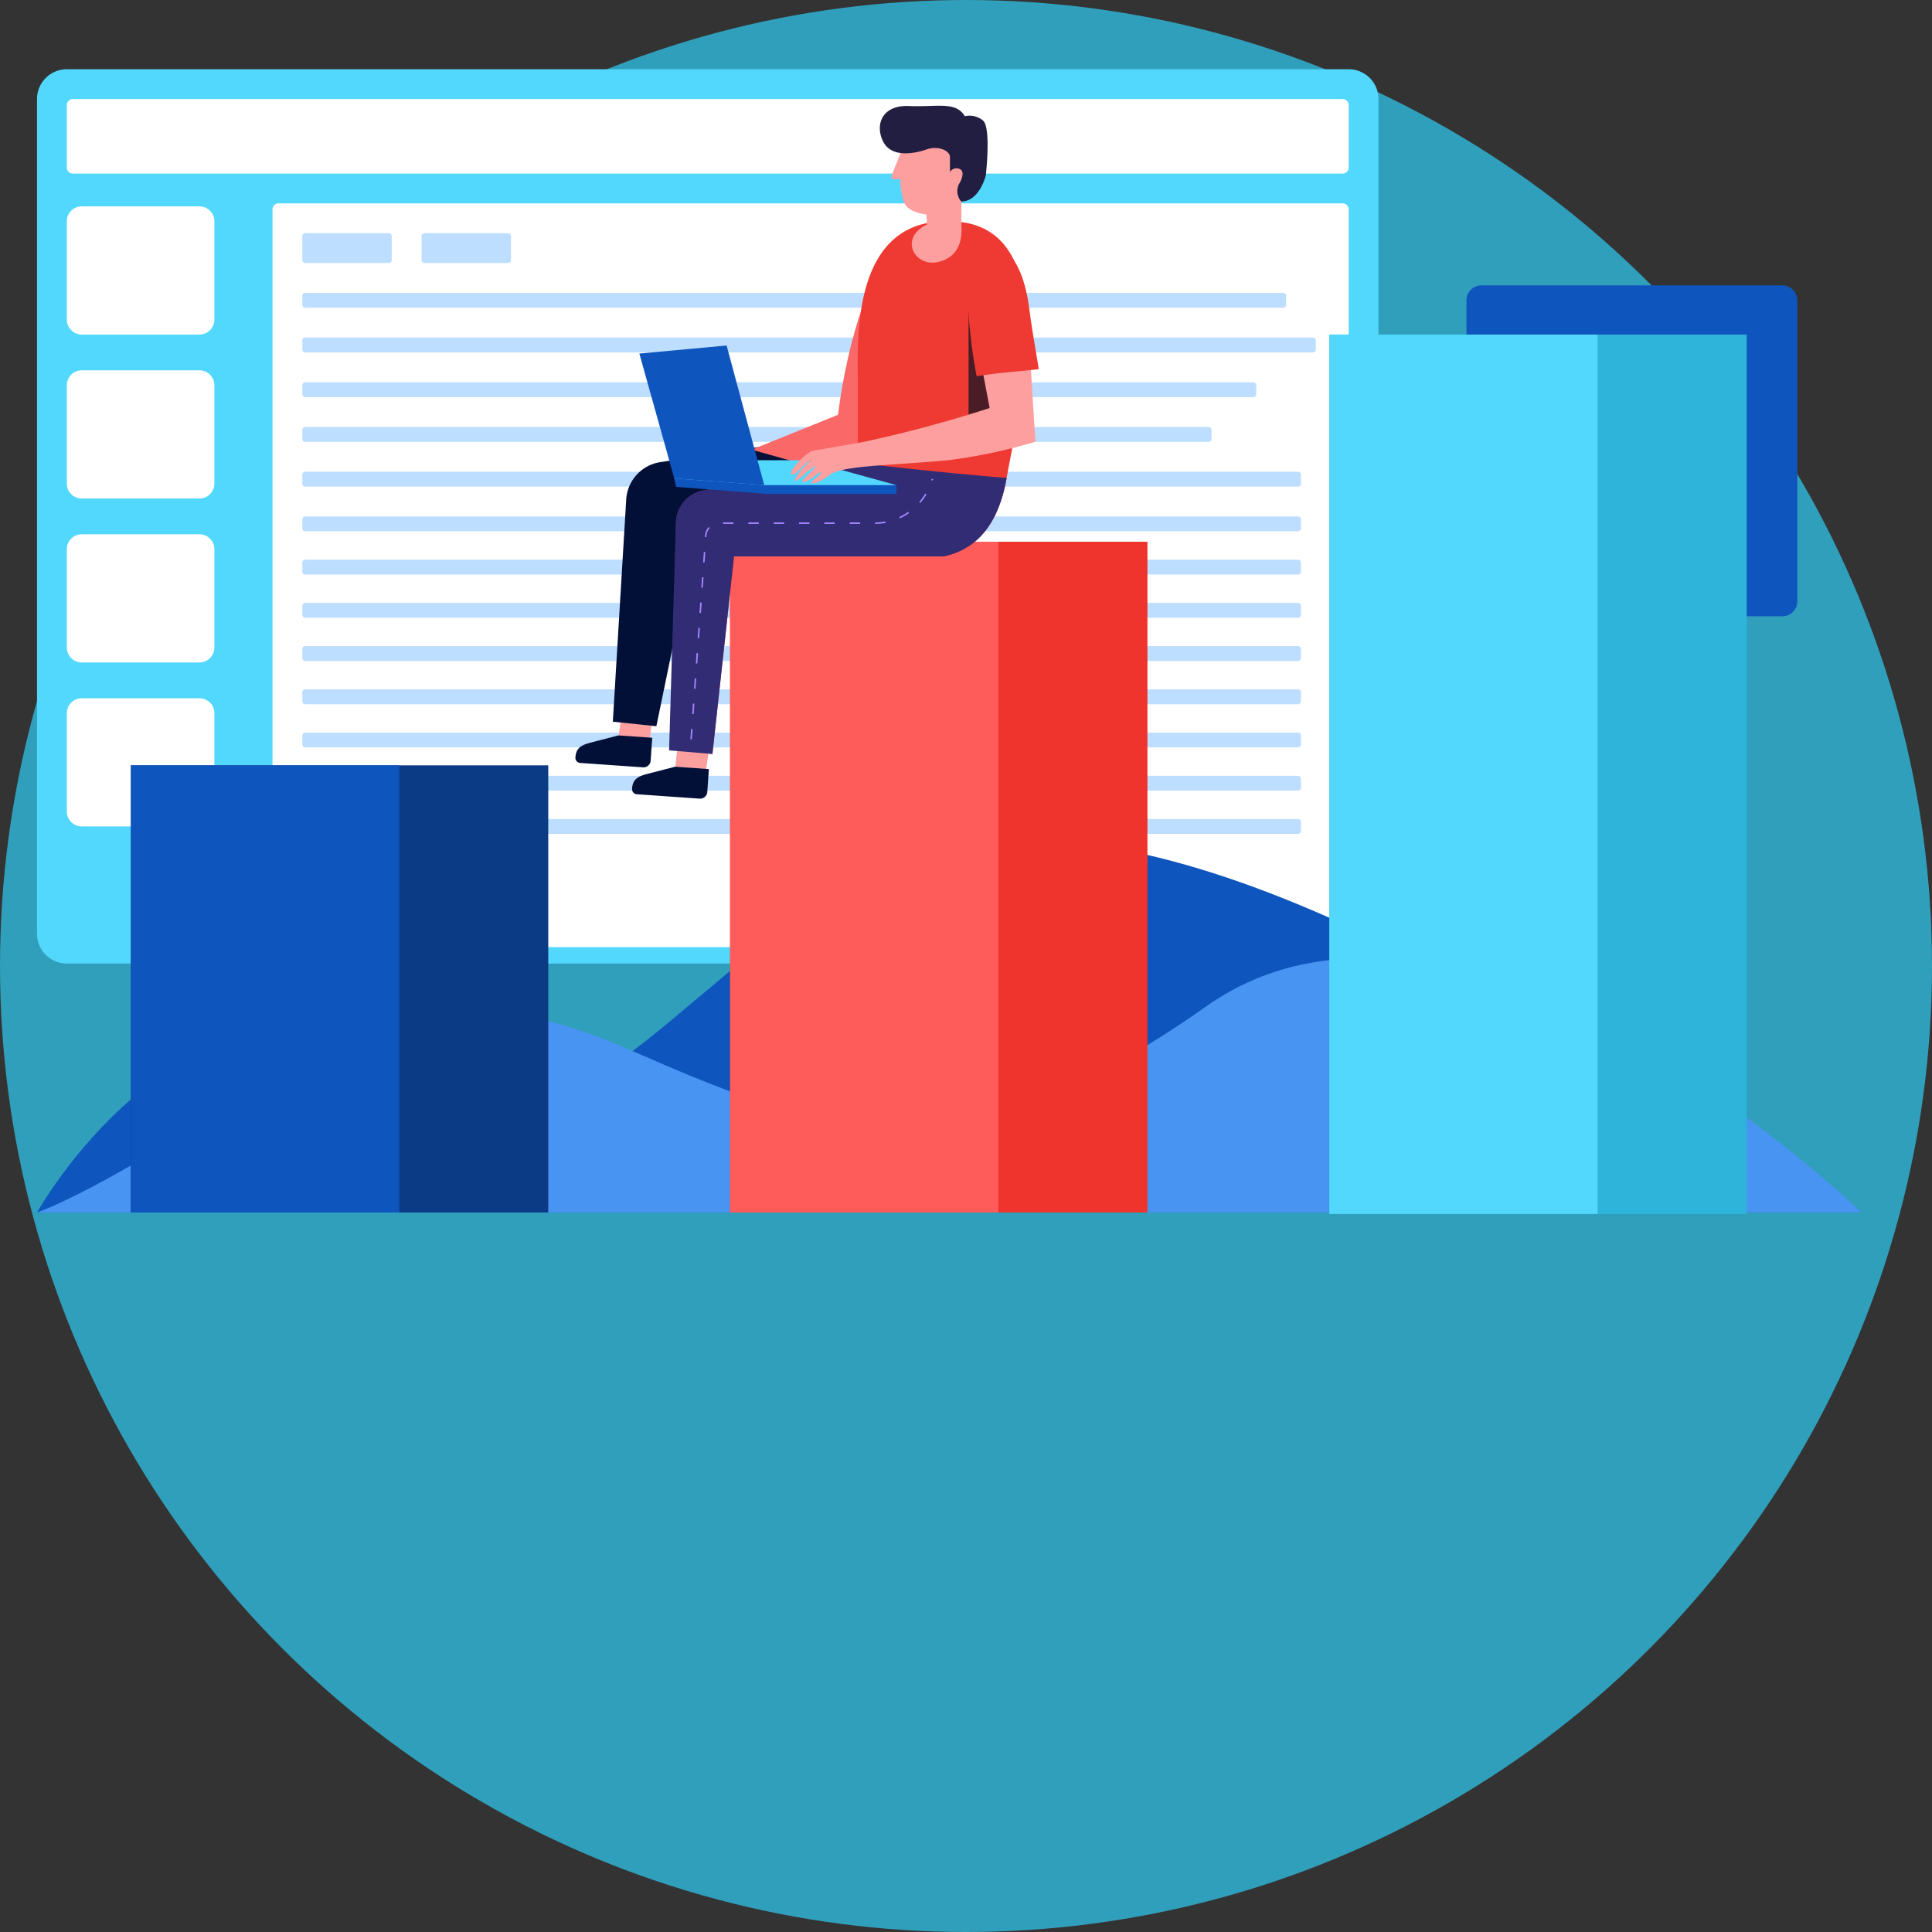 <svg xmlns="http://www.w3.org/2000/svg" width="261" height="261" viewBox="0 0 261 261"><rect x="0" y="0" width="261" height="261" fill="#333333" stroke="none"/><defs><style>.a{fill:#309fbb;}.b{fill:#52d7fd;}.c{fill:#fff;}.d{fill:#bddeff;}.e{fill:#0f55be;}.f{fill:#4894f2;}.g{fill:#0b3b85;}.h{fill:#ee342c;}.i{fill:#fe5b5b;}.j{fill:#2eb3da;}.k{fill:#fe9f9f;}.l{fill:#021038;}.m{fill:#fb6868;}.n{fill:#ee3a33;}.o{fill:#312c74;}.p{fill:#a587ff;}.q{fill:#4a1c25;}.r{fill:#221e41;}</style></defs><g transform="translate(-200 -2018)"><circle class="a" cx="130.5" cy="130.5" r="130.5" transform="translate(200 2018)"/><g transform="translate(205 2027.354)"><path class="b" d="M4.027,0H177.2a4.027,4.027,0,0,1,4.027,4.027V116.79a4.027,4.027,0,0,1-4.027,4.027H4.027A4.027,4.027,0,0,1,0,116.79V4.027A4.027,4.027,0,0,1,4.027,0Z" transform="translate(0 0)"/><path class="c" d="M172.365,100.479H28.593a.806.806,0,0,1-.806-.805V.805A.806.806,0,0,1,28.593,0H172.365a.806.806,0,0,1,.806.805V99.674A.806.806,0,0,1,172.365,100.479ZM17.921,84.169H2.014A2.016,2.016,0,0,1,0,82.155V68.866a2.016,2.016,0,0,1,2.014-2.014H17.921a2.016,2.016,0,0,1,2.014,2.014v13.29A2.016,2.016,0,0,1,17.921,84.169Zm0-22.15H2.014A2.016,2.016,0,0,1,0,60.006V46.716A2.016,2.016,0,0,1,2.014,44.7H17.921a2.016,2.016,0,0,1,2.014,2.014v13.29A2.016,2.016,0,0,1,17.921,62.019Zm0-22.15H2.014A2.016,2.016,0,0,1,0,37.856V24.566a2.016,2.016,0,0,1,2.014-2.014H17.921a2.016,2.016,0,0,1,2.014,2.014v13.29A2.016,2.016,0,0,1,17.921,39.87Zm0-22.15H2.014A2.016,2.016,0,0,1,0,15.706V2.416A2.016,2.016,0,0,1,2.014.4H17.921a2.016,2.016,0,0,1,2.014,2.014v13.29A2.016,2.016,0,0,1,17.921,17.72Z" transform="translate(4.027 18.123)"/><path class="d" d="M134.509,81.149H.4a.4.4,0,0,1-.4-.4V79.538a.4.4,0,0,1,.4-.4H134.509a.4.4,0,0,1,.4.4v1.208A.4.4,0,0,1,134.509,81.149Zm0-5.839H.4a.4.4,0,0,1-.4-.4V73.7a.4.4,0,0,1,.4-.4H134.509a.4.4,0,0,1,.4.4v1.208A.4.4,0,0,1,134.509,75.309Zm0-5.84H.4a.4.4,0,0,1-.4-.4V67.859a.4.4,0,0,1,.4-.4H134.509a.4.4,0,0,1,.4.4v1.208A.4.4,0,0,1,134.509,69.47Zm0-5.839H.4a.4.4,0,0,1-.4-.4V62.019a.4.4,0,0,1,.4-.4H134.509a.4.4,0,0,1,.4.4v1.208A.4.4,0,0,1,134.509,63.63Zm0-5.839H.4a.4.4,0,0,1-.4-.4V56.18a.4.4,0,0,1,.4-.4H134.509a.4.4,0,0,1,.4.4v1.208A.4.4,0,0,1,134.509,57.791Zm0-5.839H.4a.4.4,0,0,1-.4-.4V50.34a.4.4,0,0,1,.4-.4H134.509a.4.4,0,0,1,.4.4v1.208A.4.4,0,0,1,134.509,51.951Zm0-5.84H.4a.4.4,0,0,1-.4-.4V44.5a.4.4,0,0,1,.4-.4H134.509a.4.4,0,0,1,.4.4v1.208A.4.4,0,0,1,134.509,46.112Zm0-5.839H.4a.4.4,0,0,1-.4-.4V38.661a.4.4,0,0,1,.4-.4H134.509a.4.4,0,0,1,.4.4V39.87A.4.4,0,0,1,134.509,40.272Zm0-6.041H.4a.4.4,0,0,1-.4-.4V32.621a.4.4,0,0,1,.4-.4H134.509a.4.4,0,0,1,.4.4v1.208A.4.4,0,0,1,134.509,34.231Zm-12.082-6.041H.4a.4.4,0,0,1-.4-.4V26.58a.4.4,0,0,1,.4-.4H122.428a.4.4,0,0,1,.4.4v1.208A.4.4,0,0,1,122.428,28.191Zm6.041-6.041H.4a.4.4,0,0,1-.4-.4V20.539a.4.4,0,0,1,.4-.4H128.469a.4.4,0,0,1,.4.4v1.208A.4.4,0,0,1,128.469,22.15Zm8.054-6.041H.4a.4.4,0,0,1-.4-.4V14.5a.4.4,0,0,1,.4-.4h136.12a.4.4,0,0,1,.4.4v1.208A.4.4,0,0,1,136.523,16.109ZM132.5,10.068H.4a.4.4,0,0,1-.4-.4V8.457a.4.4,0,0,1,.4-.4H132.5a.4.4,0,0,1,.4.4V9.665A.4.4,0,0,1,132.5,10.068ZM27.788,4.027H16.512a.4.4,0,0,1-.4-.4V.4a.4.4,0,0,1,.4-.4H27.788a.4.4,0,0,1,.4.4V3.625A.4.4,0,0,1,27.788,4.027Zm-16.109,0H.4a.4.4,0,0,1-.4-.4V.4A.4.4,0,0,1,.4,0H11.679a.4.4,0,0,1,.4.4V3.625A.4.4,0,0,1,11.679,4.027Z" transform="translate(35.842 22.15)"/><path class="c" d="M.805,0h171.56a.805.805,0,0,1,.805.805V9.263a.805.805,0,0,1-.805.805H.805A.805.805,0,0,1,0,9.263V.805A.805.805,0,0,1,.805,0Z" transform="translate(4.027 4.027)"/></g><g transform="translate(205 2047.893)"><path class="e" d="M246.466,50.35H0S18.891,16.407,46.884,28.194,72.757,33.814,103.171,10c28.61-22.4,68.818-3.7,111.019,21.817C218.412,34.375,246.466,50.35,246.466,50.35Z" transform="translate(0 83.556)"/><path class="f" d="M246.466,40.724H0s7.54-2.5,25.339-14.184,30.3-18.464,54.5-7.892,43.43,18.83,78.028-5.713S246.466,40.724,246.466,40.724Z" transform="translate(0 93.182)"/><path class="e" d="M2.014,0H42.689A2.014,2.014,0,0,1,44.7,2.014V42.689A2.014,2.014,0,0,1,42.689,44.7H2.014A2.014,2.014,0,0,1,0,42.689V2.014A2.014,2.014,0,0,1,2.014,0Z" transform="translate(193.106 8.659)"/></g><g transform="translate(217.686 2063.197)"><path class="g" d="M0,0H56.381V60.408H0Z" transform="translate(0 58.194)"/><path class="e" d="M0,0H36.245V60.408H0Z" transform="translate(0 58.194)"/><path class="h" d="M0,0H56.381V90.613H0Z" transform="translate(80.947 27.989)"/><path class="i" d="M0,0H36.245V90.613H0Z" transform="translate(80.947 27.989)"/><path class="j" d="M0,0H56.381V118.8H0Z" transform="translate(161.895 0)"/><path class="b" d="M0,0H36.245V118.8H0Z" transform="translate(161.895 0)"/></g><g transform="translate(277.742 2032.283)"><path class="k" d="M4.243,5.148,4.9.256.7,0,0,5.148Z" transform="translate(5.702 80.973)"/><path class="l" d="M10.371.319l-.063.9-.153,2.193a.967.967,0,0,1-1.032.9l-8.558-.6A.7.7,0,0,1,0,2.918C.115,1.3,1.357,1.177,2.849.763L5.807,0Z" transform="translate(0 85.067)"/><path class="l" d="M8.658,25.82,5.881,39.278,0,38.667,1.809,8.645A5.437,5.437,0,0,1,6.412,3.6L29.877,0,45.854,5.249,12.4,13.875Z" transform="translate(5.047 44.547)"/><path class="m" d="M0,30.612,11.668,25.9S14.276,2,24.068,0L21.8,20.883,13.011,34.276Z" transform="translate(23.805 15.854)"/><path class="k" d="M4.185,5.149,4.876.257.571,0,0,5.149Z" transform="translate(13.373 85.201)"/><path class="n" d="M0,71.375.71,40.734a4.531,4.531,0,0,1,3.7-4.349l20.847-3.878V21.863c0-5.858-1.023-23.013,13.433-21.8s8.286,25.5,6.678,34.63q-1.608,9.127-8.489,10.6H8.54L5.622,71.981Z" transform="translate(12.881 15.595)"/><path class="o" d="M0,38.989.921,8.166A4.531,4.531,0,0,1,4.578,3.855L24.239,0Q35.075,1.316,45.6,2.185,44,11.312,37.114,12.783H8.775L5.856,39.475Z" transform="translate(12.647 48.101)"/><path class="p" d="M.2,35.217h0L0,35.2.1,33.8l.2.014L.2,35.217ZM.447,31.8h0l-.2-.015.1-1.406.2.014L.447,31.8Zm.246-3.414h0l-.2-.015.1-1.406.2.014-.1,1.406Zm.246-3.414h0l-.2-.015.1-1.406.2.015-.1,1.406Zm.246-3.414h0l-.2-.014.1-1.406.2.014-.1,1.406Zm.246-3.414h0l-.2-.015.1-1.406.2.014-.1,1.406Zm.246-3.414h0l-.2-.015.1-1.406.2.014-.1,1.406Zm.246-3.414h0l-.2-.015L1.82,9.9l.2.014-.1,1.406ZM2.166,7.9h0l-.2-.014.014-.2a1.919,1.919,0,0,1,.5-1.157l.148.136A1.694,1.694,0,0,0,2.18,7.7l-.014.2Zm20.77-1.787H21.526v-.2h1.409v.2Zm-3.423,0H18.1v-.2h1.409v.2Zm-3.423,0H14.68v-.2h1.41v.2Zm-3.423,0h-1.41v-.2h1.41v.2Zm-3.423,0H7.834v-.2h1.41v.2Zm-3.423,0H4.411v-.2H5.82v.2Zm19.131,0h0l0-.2a7.985,7.985,0,0,0,1.386-.132l.037.2A8.205,8.205,0,0,1,24.951,6.115Zm3.363-.755h0l-.085-.182a7.963,7.963,0,0,0,1.207-.694l.115.165A8.21,8.21,0,0,1,28.314,5.36Zm2.75-2.076h0l-.152-.131a7.97,7.97,0,0,0,.813-1.13l.173.1a8.146,8.146,0,0,1-.833,1.158ZM32.74.258h0L32.552.185,32.623,0l.188.072L32.74.257Z" transform="translate(15.522 50.381)"/><path class="l" d="M10.371.319l-.063.9-.153,2.193a.967.967,0,0,1-1.032.9l-8.558-.6A.7.7,0,0,1,0,2.918C.115,1.3,1.357,1.177,2.849.763L5.807,0Z" transform="translate(7.652 89.296)"/><path class="q" d="M0,18.407V0L5.86,12.018,3.438,18.205Z" transform="translate(53.104 24.613)"/><path class="e" d="M12.556,4.555.25,3.6,0,2.455V0H9.255l3.3.985L30,3.362V4.555Z" transform="translate(13.346 47.889)"/><path class="b" d="M17.792,0,30,3.362H12.15L0,2.455V0Z" transform="translate(13.346 47.889)"/><path class="k" d="M4.036,16.2c-.03-.17-.917.592-1.51.965s-1.281.487-.853.014.975-.992,1.555-1.631q.581-.64-1.208.7c-.477.468-1.855,1.725-1.38.721a8.072,8.072,0,0,1,2.255-2.538c-1.109.394-1.834,1.78-2.467,1.982q-.633.2-.328-.4a7.258,7.258,0,0,1,2.733-2.711L9.77,12.084A173.224,173.224,0,0,0,26.843,7.5L25.541.653,32.271,0l.757,12.051a72.689,72.689,0,0,1-11.6,2.478c-4.274.427-10.057.657-12.94,1.064s-3,.8-4.08,1.5-2.278.848-1.152-.058C3.794,16.608,4.066,16.373,4.036,16.2Z" transform="translate(29.11 33.34)"/><path class="e" d="M0,1.088,11.788,0l5.078,18.858-12.15-.907Z" transform="translate(8.631 32.392)"/><path class="n" d="M1.242,17.41A70.241,70.241,0,0,1,0,5.331C0-.862,6.79-3.719,8.372,8.413c.37,2.836.862,5.543,1.264,8.032C6.854,16.8,4.421,16.877,1.242,17.41Z" transform="translate(52.953 19.139)"/><path class="k" d="M9.984,6.042,9.446,8.1v4.608q.3,4.132-2.985,5.021c-3.288.888-5.555-3.17-1.659-5.02L4.72,11.346q-2.676-.36-3.1-1.855a10.8,10.8,0,0,1-.426-2.967l-.739.094a.4.4,0,0,1-.425-.548L1.192,3.136Q2.348,0,5.251,0T9.984,6.042Z" transform="translate(42.687 3.344)"/><path class="r" d="M14.322,9.4S13.465,12.938,11,12.938a2.113,2.113,0,0,1-.2-2.537s.849-1.448,0-1.848a1.026,1.026,0,0,0-1.327.4v-2c0-.949-1.675-1.573-3.138-1.055S1.619,7.139.459,4.859.291-.129,3.952.041s6.311-.7,7.524,1.376a2.863,2.863,0,0,1,2.468.588C15.052,2.967,14.322,9.4,14.322,9.4Z" transform="translate(41.117 0)"/></g></g></svg>